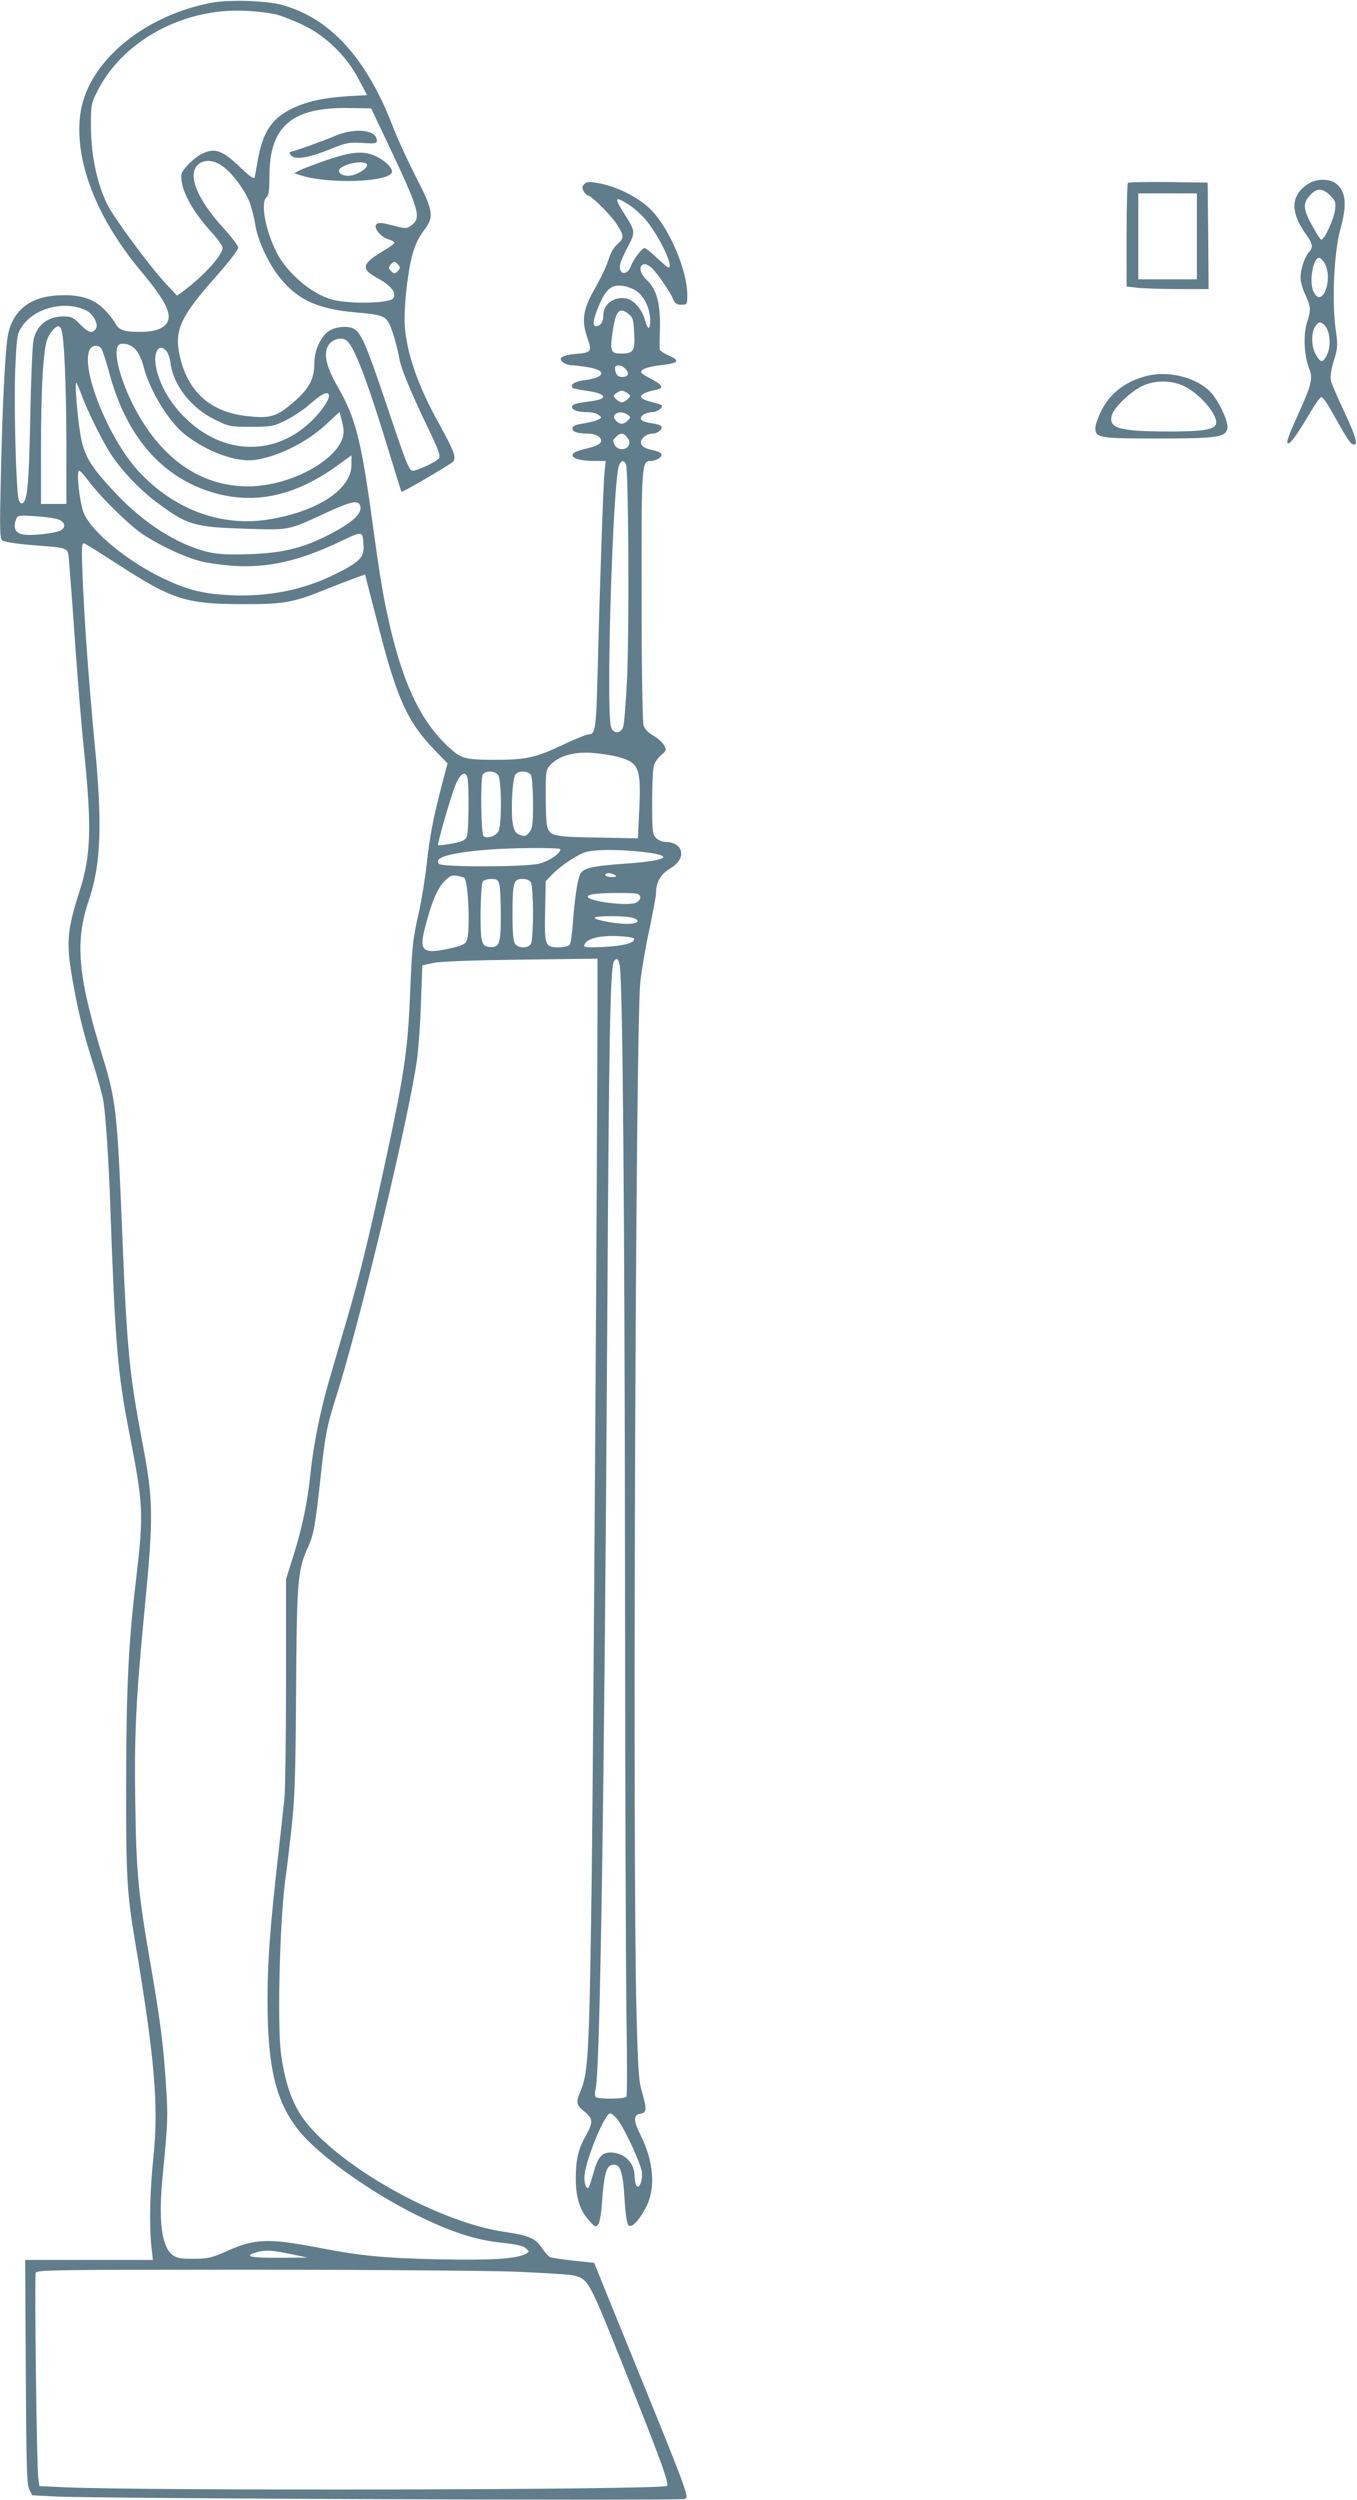 <?xml version="1.0" standalone="no"?>
<!DOCTYPE svg PUBLIC "-//W3C//DTD SVG 20010904//EN"
 "http://www.w3.org/TR/2001/REC-SVG-20010904/DTD/svg10.dtd">
<svg version="1.0" xmlns="http://www.w3.org/2000/svg"
 width="695pt" height="1280pt" viewBox="0 0 695 1280"
 preserveAspectRatio="xMidYMid meet">
<g transform="translate(0,1280) scale(0.1,-0.1)"
fill="#607d8b" stroke="none">
<path d="M1083 12786 c-355 -68 -639 -310 -672 -573 -30 -237 83 -528 310
-800 82 -98 122 -157 137 -202 24 -69 -26 -109 -134 -110 -85 -1 -115 8 -133
43 -9 17 -35 50 -58 73 -55 55 -125 76 -232 71 -145 -6 -235 -76 -260 -202
-14 -69 -29 -366 -37 -736 -6 -263 -5 -307 8 -317 8 -7 72 -17 144 -23 209
-17 190 -9 198 -88 3 -37 18 -226 31 -421 14 -195 34 -438 45 -540 40 -390 36
-540 -20 -715 -68 -212 -73 -272 -36 -477 29 -162 55 -265 106 -424 21 -66 43
-147 49 -180 12 -69 28 -307 36 -545 25 -702 37 -845 95 -1145 75 -382 77
-420 36 -769 -38 -318 -49 -546 -50 -1026 -1 -492 4 -568 45 -815 101 -598
122 -846 95 -1105 -18 -172 -22 -348 -11 -457 l8 -73 -327 0 -327 0 3 -572 c3
-487 5 -578 18 -603 l15 -30 115 -6 c186 -11 3203 -22 3227 -13 24 10 25 8
-330 879 l-134 330 -104 11 c-57 6 -112 15 -121 18 -9 4 -28 26 -43 48 -33 49
-65 63 -194 82 -308 46 -760 286 -978 519 -92 98 -137 207 -163 386 -22 155
-6 729 25 926 3 17 15 118 27 225 18 165 21 266 24 655 4 631 7 674 63 797 27
60 36 109 61 338 26 239 34 279 82 430 122 384 368 1409 413 1720 8 58 18 191
21 297 l7 191 61 13 c39 7 202 13 449 16 l387 5 0 -229 c0 -626 -21 -3843 -30
-4513 -12 -851 -17 -959 -55 -1051 -27 -67 -26 -73 23 -114 39 -33 40 -51 3
-118 -40 -70 -52 -124 -52 -219 0 -98 20 -163 66 -214 32 -36 36 -38 49 -21 8
10 16 57 20 120 9 128 21 174 46 182 45 14 60 -24 69 -178 4 -68 12 -122 19
-129 16 -16 51 18 87 85 55 99 45 238 -26 380 -35 68 -35 100 -1 105 34 5 36
22 12 104 -19 64 -22 112 -30 408 -21 779 -5 5013 19 5277 6 61 27 183 46 271
19 89 35 175 35 192 0 54 25 96 74 125 86 50 67 135 -29 135 -14 0 -34 9 -45
20 -18 18 -20 33 -20 184 0 91 4 176 10 191 5 14 22 37 37 50 27 23 27 25 13
51 -8 14 -33 36 -54 48 -25 14 -44 33 -50 52 -5 17 -10 281 -10 664 -1 679 0
690 47 690 13 0 32 6 43 14 24 19 12 33 -40 43 -51 11 -67 35 -42 62 11 12 31
21 46 21 29 0 56 23 46 38 -3 5 -24 12 -47 15 -54 7 -71 23 -45 43 11 8 32 14
47 14 25 0 58 25 47 36 -3 3 -28 10 -54 17 -77 19 -65 43 29 62 38 8 30 25
-23 52 -24 13 -48 27 -52 31 -17 17 22 34 93 42 94 10 106 23 46 49 -26 11
-48 26 -48 33 -1 7 -1 56 1 109 3 124 -18 200 -66 244 -36 33 -45 72 -18 82 8
3 26 -4 41 -18 29 -27 93 -120 111 -161 9 -22 18 -28 42 -28 29 0 30 1 30 51
0 123 -91 338 -183 432 -61 63 -169 119 -265 138 -55 10 -66 10 -79 -3 -12
-12 -13 -20 -4 -37 7 -11 16 -21 21 -21 17 0 119 -101 149 -148 38 -60 38 -71
2 -103 -18 -16 -35 -46 -45 -80 -9 -30 -40 -94 -68 -144 -63 -108 -71 -166
-39 -257 24 -68 19 -74 -62 -80 -68 -6 -92 -22 -63 -44 11 -8 31 -14 45 -14
13 0 53 -5 88 -11 95 -17 80 -53 -28 -66 -45 -5 -72 -24 -56 -39 3 -3 36 -10
73 -15 105 -15 112 -42 14 -54 -75 -10 -90 -15 -90 -29 0 -16 30 -26 81 -26
19 0 44 -6 54 -14 18 -13 18 -14 -3 -25 -11 -6 -45 -14 -74 -19 -36 -5 -54
-12 -56 -23 -3 -19 24 -29 79 -29 43 0 75 -21 66 -43 -3 -9 -25 -21 -49 -27
-73 -18 -91 -25 -95 -37 -7 -19 40 -33 109 -33 l60 0 -6 -57 c-6 -63 -23 -540
-35 -1015 -8 -305 -11 -328 -49 -328 -9 0 -68 -24 -131 -54 -143 -67 -188 -76
-354 -76 -146 1 -164 6 -226 62 -140 129 -229 308 -301 610 -36 155 -51 240
-95 562 -56 406 -85 520 -176 677 -59 102 -74 170 -46 213 19 28 60 41 87 26
41 -22 109 -199 235 -615 27 -88 50 -162 51 -163 3 -5 246 137 264 154 19 19
5 57 -71 194 -105 188 -162 349 -175 490 -8 85 11 274 37 372 14 53 33 92 57
124 57 73 53 103 -37 276 -40 79 -94 195 -118 258 -136 353 -322 557 -569 625
-82 22 -271 28 -361 11z m332 -60 c33 -9 98 -35 145 -58 112 -55 217 -158 277
-274 l43 -81 -106 -6 c-120 -8 -205 -27 -281 -64 -103 -51 -149 -122 -174
-270 -6 -37 -13 -74 -15 -82 -3 -9 -26 7 -67 46 -98 95 -137 109 -206 74 -39
-20 -100 -82 -102 -104 -7 -73 52 -185 158 -300 29 -32 53 -66 53 -76 0 -36
-92 -139 -194 -216 l-39 -29 -56 60 c-86 92 -270 342 -303 410 -52 110 -80
244 -82 384 -1 122 0 127 31 190 128 258 436 428 753 415 58 -2 132 -11 165
-19z m570 -658 c161 -340 174 -382 124 -420 -26 -20 -28 -20 -98 -2 -55 14
-73 16 -83 6 -17 -17 20 -64 60 -77 18 -5 32 -13 32 -17 0 -5 -21 -21 -46 -36
-123 -72 -130 -98 -39 -147 68 -37 97 -74 79 -102 -16 -26 -223 -31 -312 -7
-104 27 -232 136 -285 241 -58 114 -84 256 -52 283 11 9 15 35 15 109 0 255
115 353 408 348 l113 -2 84 -177z m-838 -124 c46 -35 108 -119 131 -179 11
-27 24 -81 30 -119 14 -85 75 -212 137 -282 91 -105 190 -147 382 -164 125
-10 146 -18 167 -58 15 -31 41 -118 51 -177 9 -51 54 -162 144 -350 59 -122
69 -151 58 -163 -14 -17 -110 -62 -132 -62 -20 0 -31 28 -141 355 -101 299
-125 352 -164 373 -32 16 -96 9 -129 -15 -40 -30 -71 -99 -71 -160 0 -91 -31
-142 -133 -224 -66 -53 -105 -62 -214 -49 -189 21 -305 128 -344 316 -26 125
8 197 189 400 61 69 112 135 112 145 0 11 -31 52 -68 93 -154 166 -202 302
-122 344 33 16 75 8 117 -24z m2075 -193 c25 -16 63 -50 84 -75 71 -85 148
-246 117 -246 -3 0 -30 23 -59 50 -29 28 -57 50 -63 50 -13 0 -57 -58 -70 -93
-21 -53 -67 -42 -54 13 3 14 21 54 40 89 38 73 37 78 -18 164 -56 87 -52 96
23 48z m-1182 -307 c11 -12 10 -18 -3 -32 -16 -15 -18 -15 -34 0 -13 14 -14
20 -3 32 7 9 16 16 20 16 4 0 13 -7 20 -16z m1220 -134 c40 -28 69 -91 70
-147 0 -56 -13 -55 -28 3 -14 50 -57 99 -94 106 -63 12 -118 -29 -118 -87 0
-33 -15 -55 -37 -55 -20 0 -16 32 13 102 36 86 65 112 120 105 23 -2 57 -15
74 -27z m-2821 -98 c40 -19 69 -75 50 -98 -19 -23 -37 -17 -79 26 -35 35 -45
40 -85 40 -82 0 -139 -46 -154 -124 -5 -28 -13 -208 -16 -400 -7 -338 -15
-424 -41 -433 -7 -2 -15 6 -18 19 -14 44 -25 485 -18 665 8 173 9 183 35 222
63 94 217 134 326 83z m2782 -21 c20 -16 24 -30 27 -95 5 -92 -3 -106 -65
-106 -56 0 -60 11 -45 113 16 108 34 128 83 88z m-2907 -78 c15 -37 25 -283
26 -580 l0 -313 -65 0 -65 0 0 283 c0 297 11 499 31 557 11 33 42 70 59 70 4
0 11 -8 14 -17z m379 -101 c16 -17 33 -52 42 -88 32 -124 129 -283 212 -348
112 -89 262 -143 356 -131 119 16 268 90 367 182 l69 64 10 -38 c6 -21 11 -49
11 -61 0 -132 -262 -282 -490 -282 -247 0 -452 147 -590 420 -65 131 -99 262
-76 299 13 21 62 12 89 -17z m-175 5 c6 -7 25 -64 42 -127 86 -322 266 -531
525 -610 215 -65 420 -22 638 133 l77 56 0 -49 c0 -127 -180 -243 -435 -281
-239 -35 -477 55 -656 249 -153 166 -299 529 -249 623 12 22 42 25 58 6z m334
-14 c9 -10 18 -37 21 -60 14 -114 105 -231 225 -290 74 -37 79 -38 186 -38
104 0 115 2 176 31 36 18 89 52 119 78 61 53 88 69 101 61 18 -11 -15 -69 -75
-131 -189 -193 -462 -188 -660 10 -76 76 -126 164 -145 252 -17 81 13 131 52
87z m2352 -92 c21 -24 13 -41 -19 -41 -22 0 -35 17 -35 46 0 20 34 17 54 -5z
m-2790 -123 c28 -80 109 -245 154 -313 55 -85 150 -184 235 -247 155 -116 191
-127 457 -135 224 -7 214 -9 402 78 136 63 173 71 183 39 12 -39 -41 -87 -167
-151 -131 -66 -231 -90 -398 -96 -113 -4 -160 -1 -215 11 -155 37 -327 146
-472 300 -133 141 -165 195 -183 313 -15 93 -27 253 -20 253 3 0 14 -24 24
-52z m2800 -1 c17 -13 17 -14 1 -30 -9 -9 -23 -17 -30 -17 -7 0 -21 8 -30 17
-16 16 -16 17 1 30 10 7 23 13 29 13 6 0 19 -6 29 -13z m0 -110 c17 -13 17
-14 1 -30 -21 -21 -39 -22 -60 -1 -32 32 20 59 59 31z m0 -119 c11 -15 12 -26
5 -40 -13 -24 -55 -23 -69 1 -13 25 -13 27 6 45 21 22 40 20 58 -6z m-8 -135
c13 -27 17 -824 6 -1088 -6 -127 -15 -243 -21 -258 -14 -36 -52 -34 -62 3 -26
93 10 1254 41 1336 11 28 25 31 36 7z m-2756 -81 c62 -84 209 -229 281 -277
87 -58 215 -118 299 -139 36 -9 110 -19 166 -23 179 -11 335 25 541 122 124
59 121 60 125 -23 2 -57 -22 -80 -146 -142 -164 -81 -345 -117 -541 -107 -134
7 -212 26 -331 82 -184 86 -371 238 -414 336 -22 53 -41 219 -24 219 5 0 25
-22 44 -48z m-147 -203 c33 -15 35 -42 4 -56 -33 -15 -150 -27 -191 -19 -37 7
-50 34 -34 76 8 22 11 23 101 17 50 -3 104 -11 120 -18z m302 -229 c274 -178
347 -202 625 -203 217 -1 268 7 422 69 62 25 137 54 165 64 l53 19 9 -37 c5
-20 32 -125 60 -232 95 -370 149 -488 288 -631 l65 -67 -31 -118 c-45 -176
-59 -251 -76 -400 -8 -74 -26 -183 -39 -242 -33 -146 -35 -165 -46 -427 -12
-291 -31 -417 -140 -915 -72 -332 -121 -533 -186 -754 -31 -105 -71 -243 -89
-306 -44 -148 -81 -336 -95 -475 -15 -145 -42 -277 -88 -422 l-37 -118 0 -520
c0 -286 -4 -556 -8 -600 -5 -44 -19 -179 -33 -300 -41 -365 -54 -541 -54 -735
0 -344 43 -521 160 -667 99 -125 366 -316 605 -434 177 -87 300 -127 435 -141
74 -8 111 -16 124 -29 18 -17 18 -17 -2 -28 -48 -26 -170 -33 -442 -28 -285 6
-406 18 -626 61 -251 48 -322 45 -467 -21 -72 -32 -92 -37 -164 -37 -67 -1
-86 3 -109 19 -57 43 -74 178 -50 415 26 269 27 291 16 458 -13 202 -30 335
-80 622 -61 352 -72 461 -77 810 -6 355 3 541 49 1015 44 455 43 545 -9 820
-72 377 -82 483 -108 1115 -24 595 -31 659 -101 885 -126 411 -141 584 -69
796 62 181 70 389 30 799 -30 317 -53 631 -62 859 -6 158 -5 174 10 168 9 -3
86 -52 172 -107z m2560 -985 c108 -29 119 -57 109 -271 l-7 -146 -206 4 c-223
3 -245 8 -258 56 -5 15 -8 86 -8 159 0 125 1 133 24 157 43 45 115 67 206 62
44 -3 107 -12 140 -21z m-614 -92 c18 -22 20 -258 2 -289 -15 -26 -61 -40 -77
-24 -12 12 -16 283 -4 313 9 22 61 23 79 0z m169 -2 c5 -11 10 -76 10 -144 0
-108 -3 -128 -19 -148 -16 -20 -23 -22 -47 -14 -23 9 -30 18 -37 55 -12 63 -3
236 13 255 18 22 67 19 80 -4z m-326 -13 c9 -36 7 -274 -3 -300 -8 -20 -21
-26 -76 -37 -37 -6 -69 -10 -71 -8 -6 6 68 260 91 314 25 56 49 68 59 31z
m476 -366 c0 -22 -60 -62 -110 -74 -75 -17 -494 -18 -511 -1 -31 31 49 56 238
72 121 11 383 13 383 3z m408 -12 c181 -19 152 -45 -67 -61 -177 -12 -225 -23
-240 -55 -14 -32 -28 -127 -37 -249 -4 -55 -11 -106 -17 -112 -5 -7 -31 -13
-58 -13 -68 0 -71 10 -67 190 l3 149 30 31 c41 44 135 107 176 118 45 13 162
14 277 2z m-128 -120 c11 -7 7 -10 -17 -10 -18 0 -33 5 -33 10 0 13 30 13 50
0z m-772 -14 c21 -21 31 -272 13 -320 -8 -20 -22 -27 -84 -41 -143 -32 -162
-15 -130 107 33 129 63 200 100 237 28 28 38 32 65 27 17 -3 33 -8 36 -10z
m179 -33 c5 -16 8 -87 8 -159 0 -147 -7 -167 -59 -162 -25 3 -31 9 -39 38 -10
41 -6 279 6 298 5 6 24 12 42 12 29 0 36 -4 42 -27z m163 8 c5 -11 10 -81 10
-156 0 -75 -5 -145 -10 -156 -13 -24 -62 -26 -81 -2 -10 12 -14 51 -14 147 0
169 5 186 50 186 24 0 37 -6 45 -19z m544 -57 c23 -9 20 -31 -6 -45 -38 -20
-248 6 -248 31 0 5 15 11 33 13 54 7 204 7 221 1z m-19 -124 c38 -14 21 -30
-32 -30 -61 0 -173 21 -167 32 7 11 167 10 199 -2z m2 -106 c7 -21 -53 -37
-156 -42 -85 -4 -103 -2 -99 9 10 32 70 49 162 47 53 -2 91 -7 93 -14z m-73
-136 c15 -79 25 -1237 27 -3068 1 -1086 4 -2141 8 -2345 3 -203 3 -374 -1
-380 -9 -11 -138 -13 -155 -2 -7 5 -8 19 -2 45 23 102 45 1593 59 3892 9 1514
15 1848 35 1879 12 20 23 12 29 -21z m-10 -5911 c37 -48 117 -222 123 -266 6
-44 -14 -93 -28 -70 -5 8 -9 30 -9 49 0 67 -53 119 -121 120 -47 0 -67 -23
-90 -106 -10 -37 -21 -69 -24 -73 -13 -13 -26 27 -21 66 12 92 104 313 131
313 8 0 25 -15 39 -33z m-1679 -686 l90 -19 -147 -1 c-146 -1 -184 8 -115 28
47 13 72 12 172 -8z m1150 -91 c143 -6 278 -14 299 -19 80 -19 79 -17 263
-477 188 -470 231 -589 219 -601 -19 -20 -2653 -26 -3083 -7 l-131 6 -6 41
c-8 61 -20 1032 -13 1051 6 15 104 16 1099 16 601 0 1210 -5 1353 -10z"/>
<path d="M1715 12104 c-53 -23 -186 -71 -224 -81 -11 -3 -11 -6 0 -19 20 -24
90 -12 200 32 83 34 96 36 165 32 65 -4 74 -3 74 12 0 56 -112 68 -215 24z"/>
<path d="M1675 11981 c-61 -21 -124 -45 -140 -53 l-28 -15 34 -11 c141 -45
447 -35 466 15 7 19 -31 59 -82 83 -60 29 -122 25 -250 -19z m205 -26 c0 -21
-59 -55 -96 -55 -39 0 -61 22 -40 39 36 30 136 41 136 16z"/>
<path d="M6704 11861 c-94 -57 -99 -145 -15 -261 35 -49 38 -66 15 -91 -22
-24 -43 -87 -43 -129 -1 -19 10 -59 24 -88 29 -64 30 -77 9 -143 -20 -61 -15
-172 11 -236 20 -51 13 -81 -58 -238 -53 -117 -62 -145 -48 -145 12 0 48 51
109 154 26 44 52 81 58 83 6 2 26 -24 45 -57 87 -155 103 -179 116 -184 32
-13 21 31 -40 161 -36 76 -68 150 -71 166 -4 16 2 56 15 99 21 67 21 79 11
153 -22 148 -10 407 24 526 34 122 27 189 -23 229 -33 26 -98 26 -139 1z m108
-61 c27 -27 30 -36 26 -73 -6 -49 -57 -159 -71 -154 -6 2 -28 37 -50 78 -45
83 -45 112 -2 155 32 32 60 30 97 -6z m-26 -351 c42 -83 -14 -227 -57 -146
-26 46 -6 177 27 177 7 0 21 -14 30 -31z m-10 -307 c35 -23 45 -111 19 -162
-20 -38 -31 -38 -55 3 -24 39 -26 113 -4 145 16 24 23 26 40 14z"/>
<path d="M5777 11864 c-4 -4 -7 -125 -7 -269 l0 -262 61 -7 c34 -3 129 -6 211
-6 l148 0 -2 273 -3 272 -201 3 c-110 1 -203 -1 -207 -4z m353 -274 l0 -220
-150 0 -150 0 0 220 0 220 150 0 150 0 0 -220z"/>
<path d="M5880 10877 c-111 -26 -194 -88 -239 -179 -17 -33 -31 -74 -31 -89 0
-51 18 -54 320 -54 301 0 345 6 356 50 7 29 -32 120 -76 176 -64 80 -211 123
-330 96z m189 -56 c84 -44 174 -153 158 -194 -10 -28 -77 -37 -257 -36 -238 1
-293 17 -276 82 10 42 107 132 168 156 65 26 146 23 207 -8z"/>
</g>
</svg>
